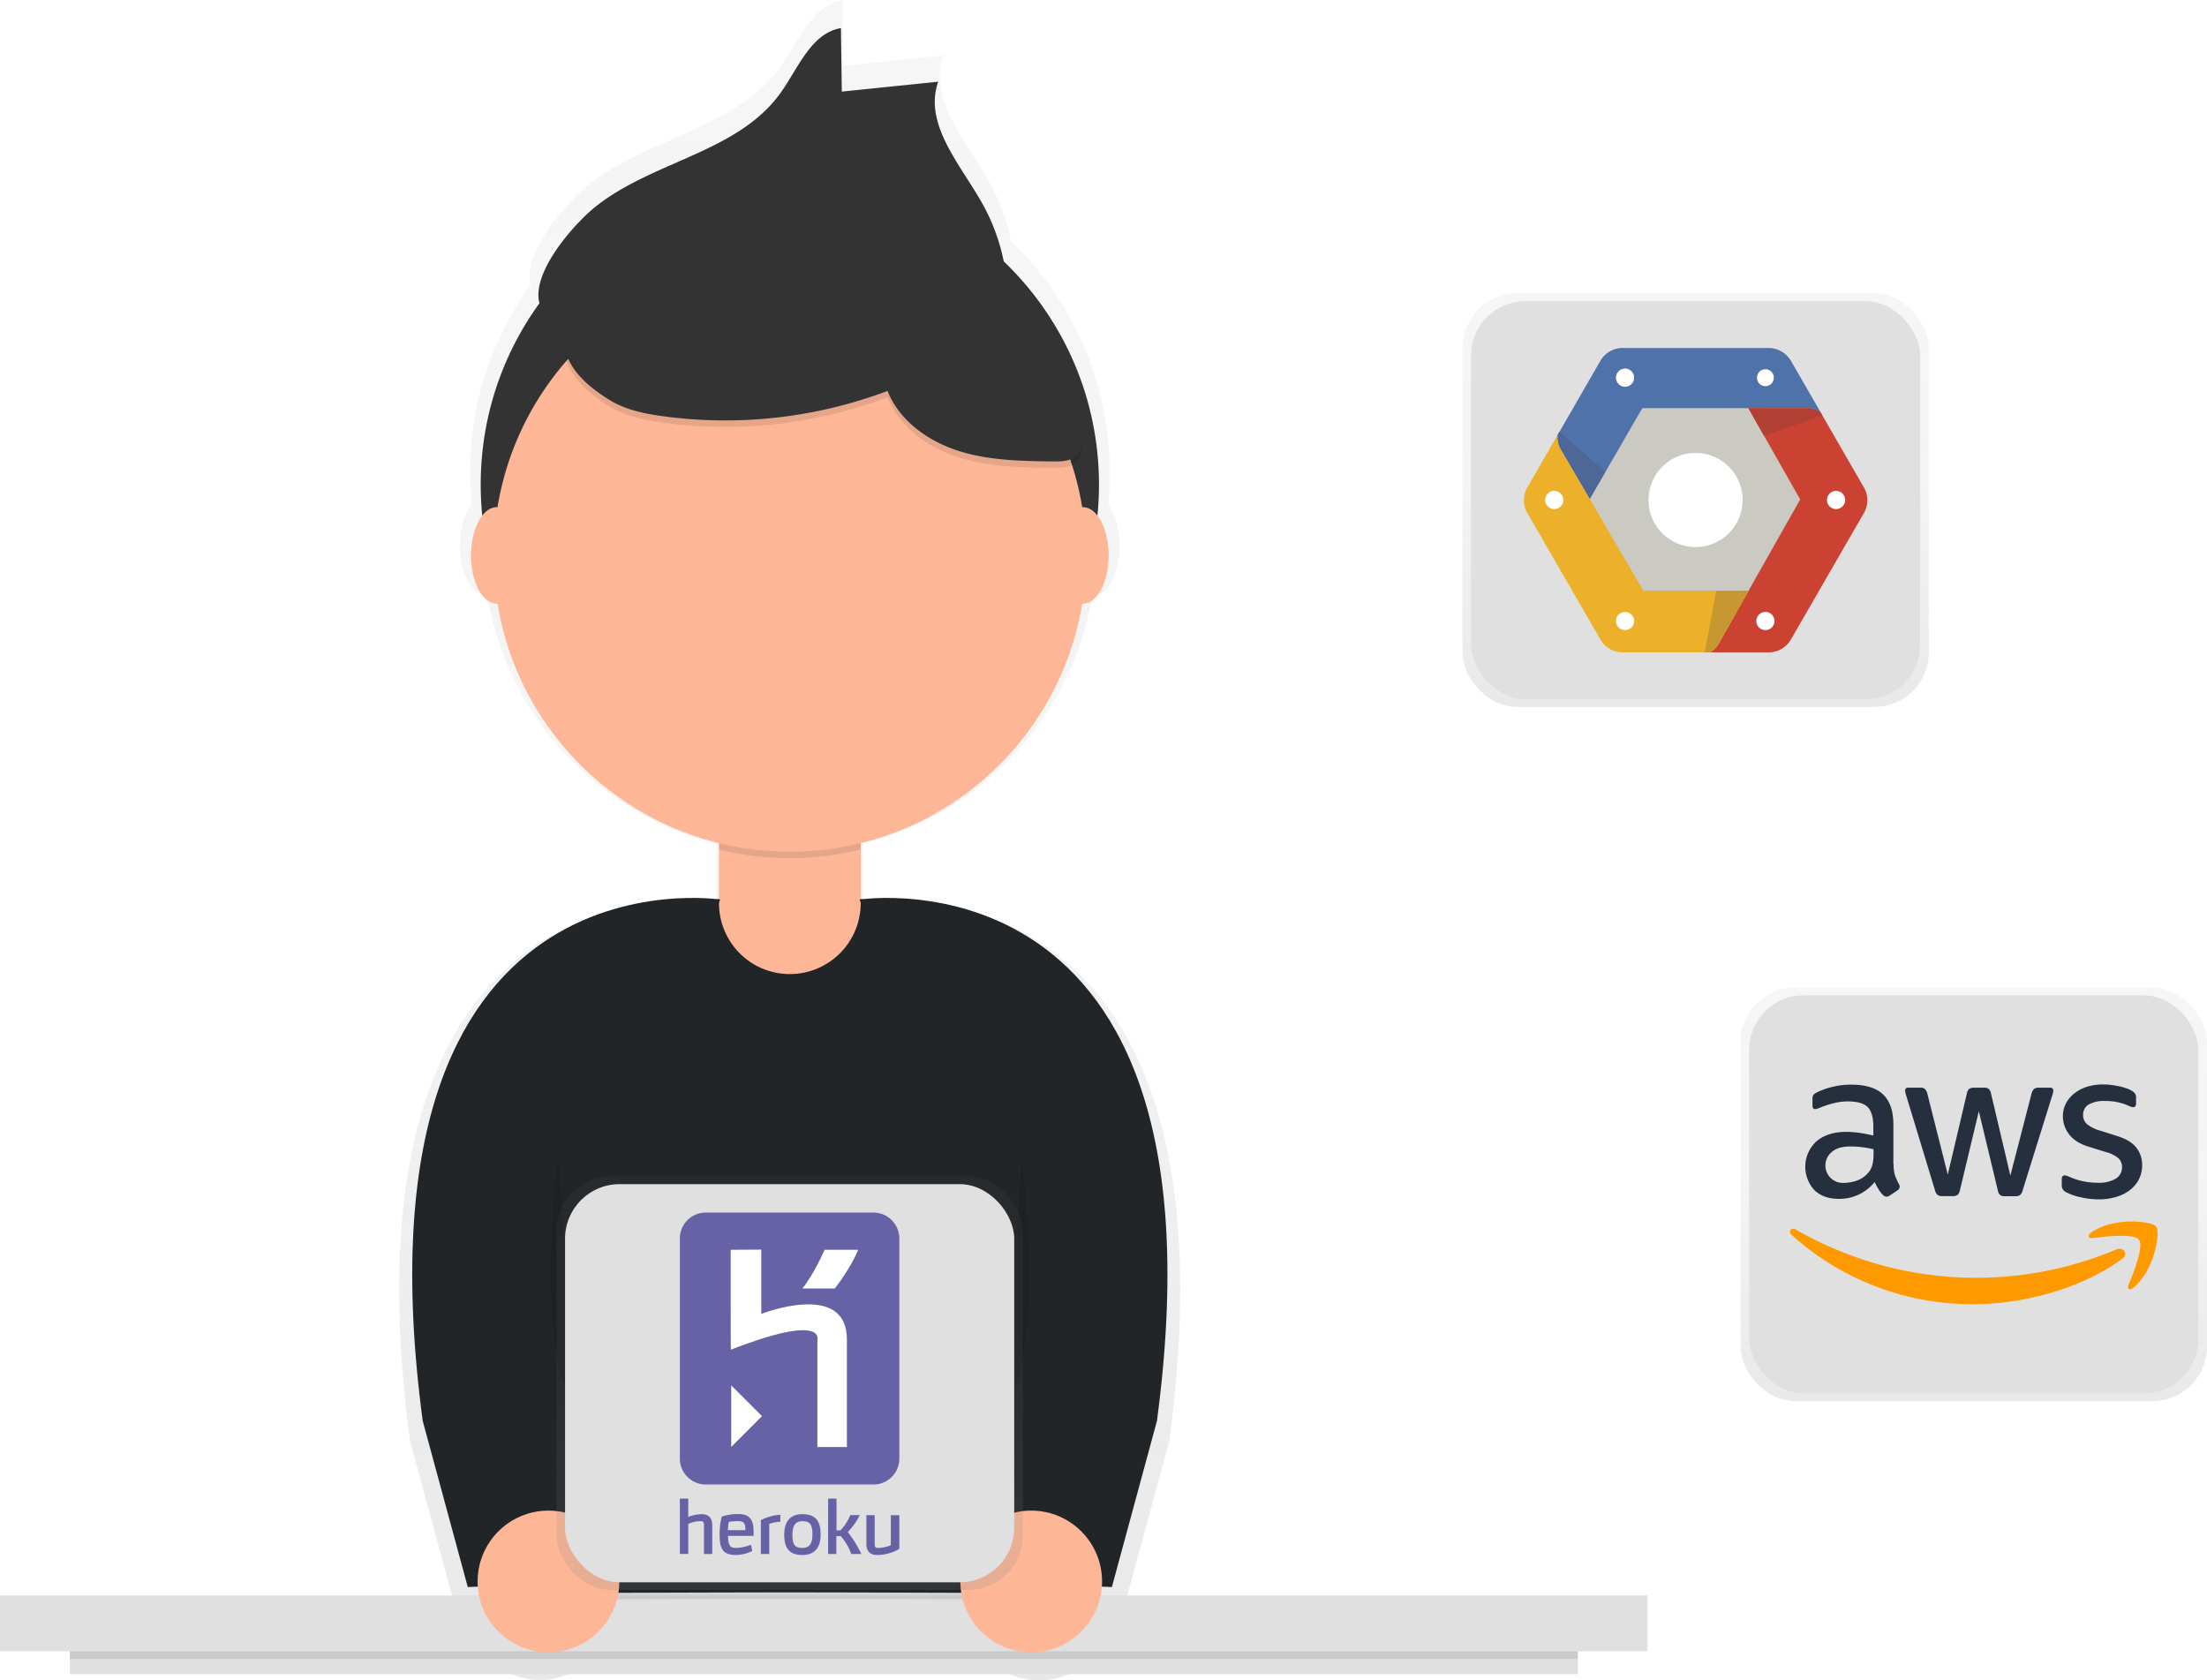 <svg xmlns="http://www.w3.org/2000/svg" xmlns:xlink="http://www.w3.org/1999/xlink" data-name="Layer 1" viewBox="0 0 864.81 658.45"><defs/><defs><linearGradient id="a" x1="477.09" x2="477.09" y1="779.22" y2="120.78" gradientUnits="userSpaceOnUse"><stop offset="0" stop-color="gray" stop-opacity=".25"/><stop offset=".54" stop-color="gray" stop-opacity=".12"/><stop offset="1" stop-color="gray" stop-opacity=".1"/></linearGradient><linearGradient id="b" x1="309.42" x2="309.42" y1="623" y2="461" xlink:href="#a"/><linearGradient id="c" x1="773.42" x2="773.42" y1="549" y2="387" xlink:href="#a"/><linearGradient id="d" x1="664.42" x2="664.42" y1="277" y2="115" xlink:href="#a"/></defs><path fill="url(#a)" d="M506.4 473.94l-.59-.14v-22.6a120.23 120.23 0 0089.79-97.09h.29c5.77 0 10.44-8.77 10.44-19.58 0-6.71-1.8-12.62-4.54-16.15q.62-6.2.63-12.57a125 125 0 00-38.62-90.49 80.54 80.54 0 00-8.87-23.81c-8.9-15.68-23.71-32-17.67-49l-39.1 4-.36-25.76c-12.2 2.19-17.31 16.33-24.55 26.4-17.41 24.22-52.35 27.59-75.46 46.45-7.85 6.41-25.51 25.9-22.19 38.68a124.75 124.75 0 00-23.84 73.53q0 6.36.63 12.57c-2.74 3.53-4.54 9.44-4.54 16.15 0 10.82 4.68 19.58 10.44 19.58h.29a120.23 120.23 0 0089.79 97.09v22.6l-.59.14c-13.46-1.57-149.3-11.94-119.51 211.46l18.27 67.36 4.07-.16a28.72 28.72 0 0056.39 5.11c25.87-.09 55.09-.17 70-.17s44.18.09 70 .17a28.72 28.72 0 0056.44-5.11l4.07.16 18.27-67.36C655.71 462 519.86 472.37 506.4 473.94z" opacity=".7" transform="translate(-167.6 -120.78)"/><path fill="#e0e0e0" d="M0 625.16h645.61v21.88H0zM27.36 647.05h590.89V656H27.36z"/><path d="M27.36 647.05h590.89v2.98H27.36zM193.4 626.83s86.63-.34 116.09-.34 116.09.34 116.09.34v-12.61H193.4z" opacity=".1"/><path fill="#212528" d="M425.59 624.3s-86.63-.34-116.09-.34-116.09.34-116.09.34V464.96a116.09 116.09 0 01116.08-116.09 116.09 116.09 0 01116.1 116.09z"/><path fill="#fdb797" d="M298.5 290.83h22a16.76 16.76 0 0116.76 16.76v46.33a27.76 27.76 0 01-27.76 27.76 27.76 27.76 0 01-27.76-27.76v-46.33a16.76 16.76 0 0116.76-16.76z"/><path d="M281.73 332.89a116.17 116.17 0 0055.52 0v-39.54h-55.52z" opacity=".1"/><circle cx="309.5" cy="189.88" r="121.14" fill="#333"/><circle cx="309.5" cy="217.64" r="116.09" fill="#fdb797"/><path fill="#333" d="M232.84 81.41c22.33-18.23 56.11-21.48 72.94-44.9 7-9.73 11.93-23.4 23.73-25.52l.35 24.9 37.79-3.88c-5.83 16.42 8.48 32.23 17.08 47.38a77.93 77.93 0 0110.09 36.68c-13.12 7.88-29.39-.72-44-5.31-14.2-4.46-29.29-4.92-44.17-5.34-7.63-.22-15.35-.42-22.8 1.25-6.53 1.47-12.64 4.34-18.82 6.93-10.05 4.21-41.79 20.09-51.13 9.85-10.58-11.61 10.32-35 18.94-42.04z"/><path d="M239.15 159.42c6.16 3.73 13.4 5.2 20.53 6.18a180.86 180.86 0 0088.11-9.9c4.6 11.66 15.83 19.67 27.77 23.48s24.69 4 37.22 4.15c2.76 0 5.72 0 8-1.53 5.58-3.77 2.88-12.4-.37-18.3l-16.17-29.28c-4.78-8.66-9.7-17.5-17.1-24.06-9.28-8.21-21.6-12.06-33.75-14.49a190.34 190.34 0 00-86.64 2.89c-30.22 8.13-69.04 35.78-27.6 60.86z" opacity=".1"/><path fill="#333" d="M239.15 156.9c6.16 3.73 13.4 5.2 20.53 6.18a180.86 180.86 0 0088.11-9.9c4.6 11.66 15.83 19.67 27.77 23.48s24.69 4 37.22 4.15c2.76 0 5.72 0 8-1.53 5.58-3.77 2.88-12.4-.37-18.3l-16.17-29.32c-4.78-8.66-9.7-17.5-17.1-24.06-9.28-8.21-21.6-12.06-33.75-14.49A190.34 190.34 0 00266.75 96c-30.22 8.16-69.04 35.81-27.6 60.9z"/><ellipse cx="424.33" cy="217.64" fill="#fdb797" rx="10.1" ry="18.93"/><ellipse cx="194.67" cy="217.64" fill="#fdb797" rx="10.1" ry="18.93"/><path fill="#212528" d="M336.79 352.49s146.84-22.87 116.56 204.27l-17.66 65.11-50.48-2s32.81-75.71 12.62-126.19-61.04-141.19-61.04-141.19zM282.2 352.49s-146.8-22.87-116.56 204.27l17.66 65.11 50.48-2s-32.81-75.71-12.62-126.19 61.04-141.19 61.04-141.19z"/><path d="M218.64 452.58s-10.1 78 7.57 100.71M400.35 454.58s10.1 76-7.57 98.71" opacity=".1"/><circle cx="404.08" cy="619.68" r="27.76" fill="#fdb797"/><circle cx="214.91" cy="619.68" r="27.76" fill="#fdb797"/><rect width="182.77" height="162" x="218.04" y="461" fill="url(#b)" opacity=".7" rx="21.34" ry="21.34"/><rect width="176" height="156" x="221.42" y="464" fill="#e0e0e0" rx="21.34" ry="21.34"/><path fill="#6762a6" d="M275.85 608.93v-11.71a1.16 1.16 0 00-1.32-1.18 12.53 12.53 0 00-4.83 1.07v11.79h-3.3v-21.68h3.29v7.16a15.7 15.7 0 015.29-1.07c3 0 4.11 1.84 4.11 4.36v11.25h-3.26zm9.41-7.08c.11 3.92.88 4.69 3.29 4.69a17 17 0 005.68-1.26l.55 2.47a15.37 15.37 0 01-6.44 1.56c-5.49 0-6.34-3-6.34-7.82a26.07 26.07 0 01.82-7.21 18.82 18.82 0 016.61-1c4.5 0 5.87 2.5 5.87 6.86v1.67h-10zm4.17-5.79a22.05 22.05 0 00-3.84.27 17.45 17.45 0 00-.36 3.24h6.86c0-2.28-.41-3.51-2.66-3.51zm12 1.07v11.79h-3.29v-13.27a19 19 0 017.63-2.11v2.74a14 14 0 00-4.33.85zm13 12.18c-4.91 0-7.13-2.41-7.13-7.93 0-5.84 2.93-8.06 7.13-8.06 4.91 0 7.13 2.41 7.13 7.93 0 5.84-2.94 8.06-7.13 8.06zm0-13.25c-2.52 0-3.92 1.45-3.92 5.32 0 4.22 1.18 5.16 3.92 5.16 2.52 0 3.92-1.43 3.92-5.29 0-4.22-1.18-5.18-3.92-5.18zm23 12.86h-3.87a21.44 21.44 0 00-4.11-7h-1.73v7h-3.22v-21.7h3.29v12.45h1.54a20 20 0 003.87-6h3.7a25.74 25.74 0 01-4.69 6.64 46.5 46.5 0 015.29 8.58zm6.17.38c-3 0-4.11-1.84-4.11-4.36v-11.23h3.26v11.66a1.16 1.16 0 001.32 1.18 13.31 13.31 0 005-1.07v-11.77h3.33v13.22a17.45 17.45 0 01-8.73 2.38zm-1.45-27.61h-65.57a10.16 10.16 0 01-10.18-10.15v-86.25a10.16 10.16 0 0110.16-10.16h65.63a10.17 10.17 0 0110.21 10.16v86.25a10.16 10.16 0 01-10.17 10.16z"/><path fill="#fff" d="M320.29 567.04v-42.32s2.75-10.13-33.91 4.14c-.07.18-.07-39.14-.07-39.14l12-.07v25.19s33.54-13.21 33.54 10v42.18h-11.56zm6.83-62.15H314.4c4.57-5.59 8.71-15.17 8.71-15.17h13.14s-2.25 6.24-9.15 15.17zm-40.59 62.07v-24.1l12.05 12.05-12.05 12.05z"/><rect width="182.77" height="162" x="682.04" y="387" fill="url(#c)" opacity=".7" rx="21.34" ry="21.34"/><rect width="176" height="156" x="685.42" y="390" fill="#e0e0e0" rx="21.34" ry="21.34"/><path fill="#252f3e" d="M742 456.22a14.49 14.49 0 00.53 4.26 25.64 25.64 0 001.53 3.45 2.08 2.08 0 01.34 1.1 1.9 1.9 0 01-.91 1.44l-3 2a2.3 2.3 0 01-1.25.43 2.2 2.2 0 01-1.44-.67 14.82 14.82 0 01-1.72-2.25c-.48-.81-1-1.72-1.48-2.83a17.69 17.69 0 01-14.08 6.61c-4 0-7.23-1.15-9.58-3.45a13.51 13.51 0 01.81-19.06c2.92-2.49 6.8-3.74 11.73-3.74a37.92 37.92 0 015.08.38c1.77.24 3.59.62 5.51 1.05v-3.5c0-3.64-.77-6.18-2.25-7.66s-4.12-2.2-7.81-2.2a21.79 21.79 0 00-5.17.62 38.16 38.16 0 00-5.17 1.63 13.74 13.74 0 01-1.68.62 2.94 2.94 0 01-.77.14c-.67 0-1-.48-1-1.48v-2.35a3 3 0 01.34-1.68 3.59 3.59 0 011.34-1 27.57 27.57 0 016-2.16 29 29 0 017.47-.91c5.7 0 9.87 1.29 12.55 3.88s4 6.51 4 11.78v15.55zm-19.44 7.28a15.52 15.52 0 004.93-.86 10.67 10.67 0 004.55-3.07 7.6 7.6 0 001.63-3.07 17.19 17.19 0 00.48-4.17v-2a40 40 0 00-4.41-.81 36.09 36.09 0 00-4.5-.29c-3.21 0-5.56.62-7.14 1.92a6.84 6.84 0 004.45 12.36zm38.46 5.17a2.67 2.67 0 01-1.82-.48 3.9 3.9 0 01-1-1.87l-11.25-37a8.39 8.39 0 01-.43-1.92 1.05 1.05 0 011.15-1.2h4.69a2.65 2.65 0 011.87.48 3.92 3.92 0 011 1.87l8 31.71 7.47-31.71a3.36 3.36 0 01.91-1.87 3.29 3.29 0 011.92-.48h3.83a2.88 2.88 0 011.92.48 3.23 3.23 0 01.91 1.87l7.57 32.09 8.29-32.09a4.11 4.11 0 011-1.87 3.12 3.12 0 011.87-.48h4.45a1.06 1.06 0 011.2 1.2 4.78 4.78 0 01-.1.77 6.81 6.81 0 01-.34 1.2l-11.54 37a3.67 3.67 0 01-1 1.87 3.06 3.06 0 01-1.82.48h-4.12a2.88 2.88 0 01-1.92-.48 3.4 3.4 0 01-.91-1.92l-7.42-30.89-7.38 30.84a3.74 3.74 0 01-.91 1.92 3 3 0 01-1.92.48zm61.54 1.29a31.69 31.69 0 01-7.38-.86 21.79 21.79 0 01-5.51-1.92 3.45 3.45 0 01-1.48-1.34 3.38 3.38 0 01-.29-1.34v-2.44c0-1 .38-1.48 1.1-1.48a2.71 2.71 0 01.86.14c.29.1.72.29 1.2.48a26.05 26.05 0 005.27 1.68 28.76 28.76 0 005.7.57 12.92 12.92 0 007-1.58 5.16 5.16 0 002.49-4.55 4.66 4.66 0 00-1.29-3.35 12 12 0 00-4.84-2.49l-6.99-2.16c-3.5-1.1-6.08-2.73-7.66-4.89a11.41 11.41 0 01-2.39-6.94 10.66 10.66 0 011.29-5.32 12.31 12.31 0 013.45-3.93 15.2 15.2 0 015-2.49 20.87 20.87 0 016-.81 24 24 0 013.21.19c1.1.14 2.11.34 3.11.53s1.87.48 2.73.77a10.45 10.45 0 012 .86 4.14 4.14 0 011.44 1.2 2.58 2.58 0 01.43 1.58v2.25c0 1-.38 1.53-1.1 1.53a5 5 0 01-1.82-.57 21.91 21.91 0 00-9.2-1.87 12.36 12.36 0 00-6.37 1.34 4.62 4.62 0 00-2.25 4.26 4.52 4.52 0 001.44 3.4 14.31 14.31 0 005.27 2.63l6.8 2.16c3.45 1.1 5.94 2.63 7.42 4.6a10.84 10.84 0 012.2 6.71 12.31 12.31 0 01-1.25 5.56 12.88 12.88 0 01-3.5 4.21 15.44 15.44 0 01-5.32 2.68 22.77 22.77 0 01-6.85 1z"/><path fill="#f90" d="M831.61 493.22c-15.76 11.64-38.65 17.82-58.33 17.82a105.53 105.53 0 01-71.22-27.16c-1.48-1.34-.14-3.16 1.63-2.11a141.44 141.44 0 00125.62 7.81c2.63-1.2 4.89 1.72 2.3 3.64z"/><path fill="#f90" d="M838.17 485.77c-2-2.59-13.31-1.25-18.44-.62-1.53.19-1.77-1.15-.38-2.16 9-6.32 23.8-4.5 25.53-2.39s-.48 17-8.91 24c-1.29 1.1-2.54.53-2-.91 1.95-4.71 6.21-15.39 4.2-17.92z"/><rect width="182.77" height="162" x="573.04" y="115" fill="url(#d)" opacity=".7" rx="21.34" ry="21.34"/><rect width="176" height="156" x="576.42" y="118" fill="#e0e0e0" rx="21.34" ry="21.34"/><path fill="#cac9c2" d="M639.93 236.63l-23.66-41 23.66-41h47.31l23.66 41-23.66 41h-47.31"/><path fill="#fff" d="M664.4 214.36a18.44 18.44 0 1118.44-18.44 18.46 18.46 0 01-18.44 18.44"/><path fill="#5072aa" d="M701.48 140.94a10.13 10.13 0 00-7.91-4.57h-58.3a10.13 10.13 0 00-7.91 4.57l-17 29.5a9.69 9.69 0 001.06 5.35l11.53 19.71 20.58-35.56h65.06a9.5 9.5 0 014.76 1.5l-11.84-20.51"/><path fill="#4d6796" d="M611.07 169.16l-.75 1.29a9.7 9.7 0 001.06 5.35l11.53 19.71 6.13-10.6-18-15.76"/><path fill="#fff" d="M636.77 151.54a3.56 3.56 0 113.56-3.56 3.56 3.56 0 01-3.56 3.56m58.3-3.56a3.295 3.295 0 11-6.59.08v-.08a3.295 3.295 0 016.59 0z"/><path fill="#cc4232" d="M730.62 191.43l-17.31-30a9.5 9.5 0 00-4.76-1.5H685.1l20.3 35.78-32.12 56.75a9.28 9.28 0 01-3.3 3.16h23.6a10.13 10.13 0 007.91-4.57l29.15-50.49a10.12 10.12 0 000-9.13"/><path fill="#b23f33" d="M714.1 162.8l-.78-1.35a9.49 9.49 0 00-4.76-1.5H685.1l6.11 10.76 22.89-7.92"/><path fill="#fff" d="M691.77 246.9a3.56 3.56 0 113.56-3.56 3.56 3.56 0 01-3.56 3.56m27.69-47.42a3.56 3.56 0 113.56-3.56 3.56 3.56 0 01-3.56 3.56"/><path fill="#ecb02a" d="M643.95 231.48L611.4 175.8a9.7 9.7 0 01-1.06-5.35l-12.11 21a10.13 10.13 0 000 9.13l29.17 50.47a10.13 10.13 0 007.91 4.56H670a9.28 9.28 0 003.3-3.16l11.88-21h-41.23"/><path fill="#c79732" d="M667.99 255.62h2a9.27 9.27 0 003.3-3.16l11.88-21h-12.63l-4.55 24.14"/><path fill="#fff" d="M636.77 246.9a3.56 3.56 0 113.56-3.56 3.56 3.56 0 01-3.56 3.56m-27.74-47.42a3.56 3.56 0 113.56-3.56 3.56 3.56 0 01-3.56 3.56"/></svg>